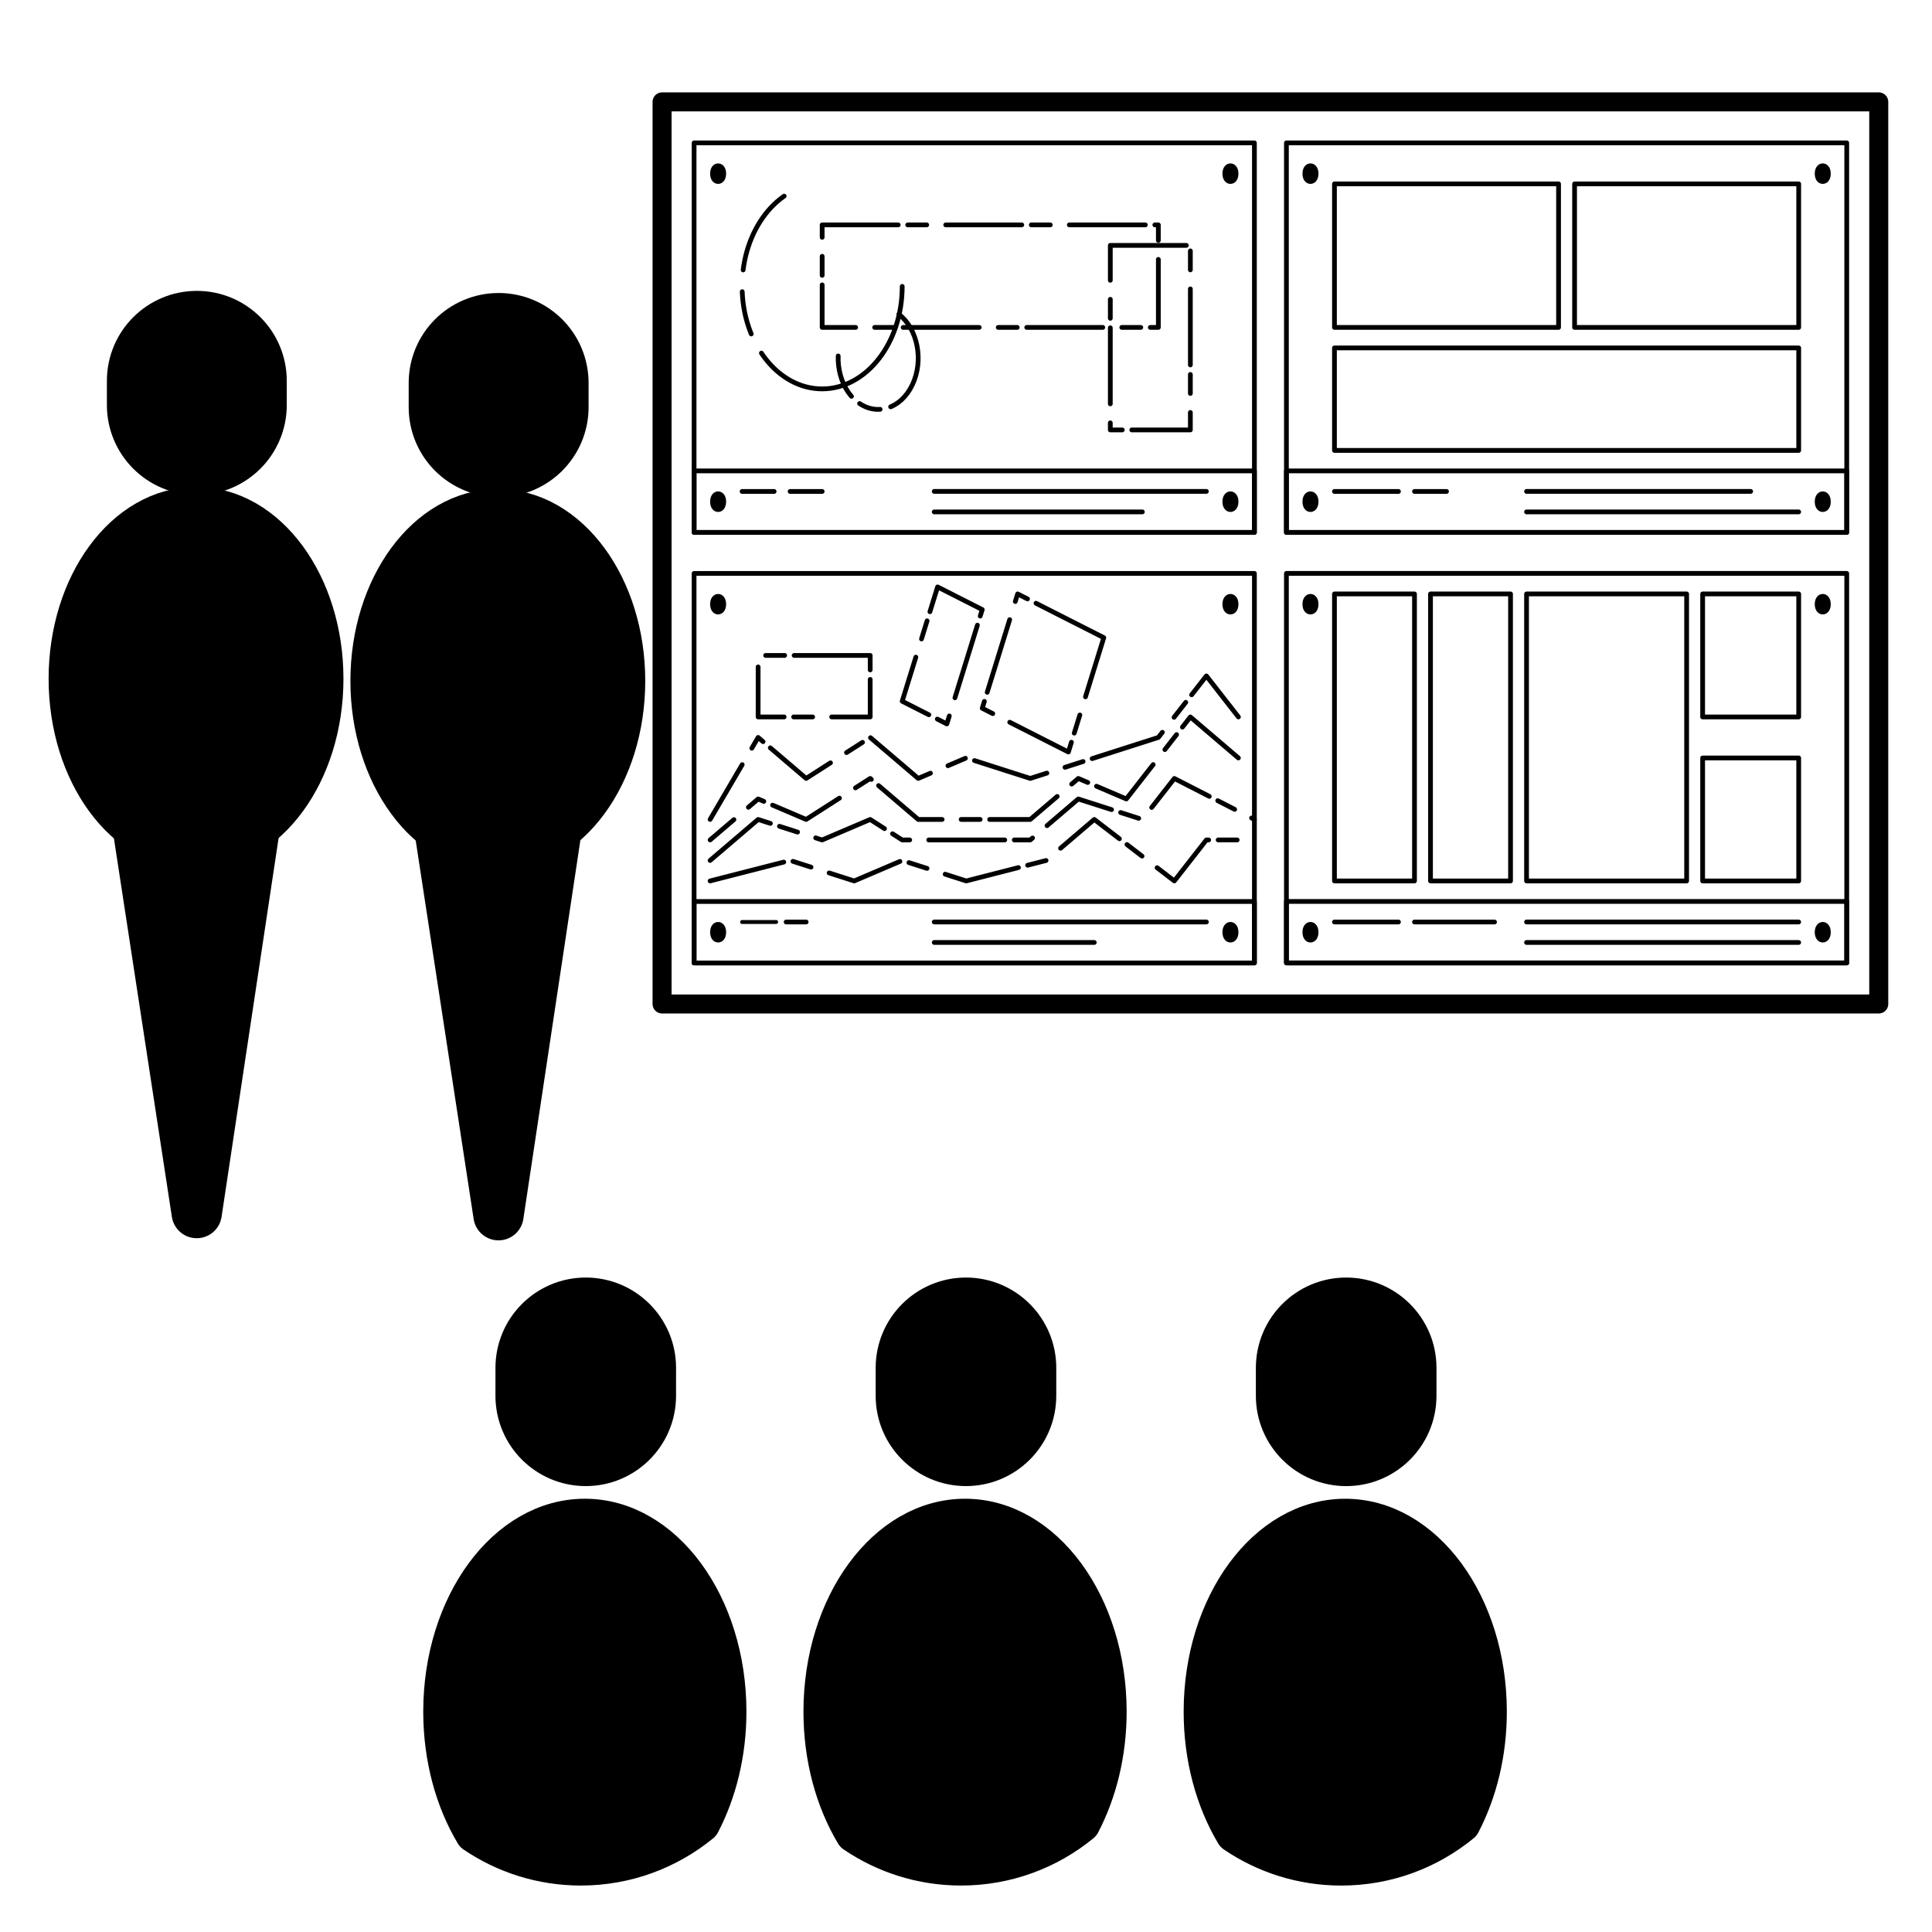 <?xml version="1.0" encoding="UTF-8"?>
<!-- Uploaded to: ICON Repo, www.svgrepo.com, Generator: ICON Repo Mixer Tools -->
<svg width="800px" height="800px" version="1.1" viewBox="144 144 512 512" xmlns="http://www.w3.org/2000/svg">
 <path transform="matrix(5.038 0 0 5.038 148.09 148.09)" d="m53.75 72.61c0 2.071-1.679 3.75-3.75 3.75-2.071 0-3.75-1.679-3.75-3.75l7.75e-4 -1.47c0-2.07 1.679-3.75 3.75-3.75 2.071 0 3.75 1.68 3.75 3.75zm0 0" stroke="#000000" stroke-linecap="round" stroke-linejoin="round" stroke-miterlimit="10" stroke-width="2"/>
 <path transform="matrix(5.038 0 0 5.038 148.09 148.09)" d="m42.452 89.225c0 2.436 0.629 4.669 1.677 6.423 1.601 1.087 3.532 1.724 5.613 1.724 2.401 0 4.603-0.848 6.326-2.258 0.868-1.664 1.384-3.693 1.384-5.889 0-5.634-3.357-10.2-7.5-10.2-4.143-7.75e-4 -7.5 4.565-7.5 10.199zm0 0" stroke="#000000" stroke-linecap="round" stroke-linejoin="round" stroke-miterlimit="10" stroke-width="2"/>
 <path transform="matrix(5.038 0 0 5.038 148.09 148.09)" d="m33.75 72.61c0 2.071-1.679 3.75-3.75 3.75-2.071 0-3.75-1.679-3.75-3.75l7.75e-4 -1.47c0-2.07 1.679-3.75 3.75-3.75 2.071 0 3.75 1.68 3.75 3.75zm0 0" stroke="#000000" stroke-linecap="round" stroke-linejoin="round" stroke-miterlimit="10" stroke-width="2"/>
 <path transform="matrix(5.038 0 0 5.038 148.09 148.09)" d="m22.452 89.225c0 2.436 0.629 4.669 1.677 6.423 1.601 1.087 3.532 1.724 5.613 1.724 2.401 0 4.603-0.848 6.326-2.258 0.868-1.664 1.384-3.693 1.384-5.889 0-5.634-3.357-10.2-7.5-10.2-4.143-7.75e-4 -7.5 4.565-7.5 10.199zm0 0" stroke="#000000" stroke-linecap="round" stroke-linejoin="round" stroke-miterlimit="10" stroke-width="2"/>
 <path transform="matrix(5.038 0 0 5.038 148.09 148.09)" d="m73.75 72.611c0 2.071-1.679 3.75-3.75 3.75-2.071 0-3.75-1.679-3.75-3.75v-1.471c0-2.07 1.679-3.75 3.75-3.75 2.071 0 3.75 1.68 3.75 3.75zm0 0" stroke="#000000" stroke-linecap="round" stroke-linejoin="round" stroke-miterlimit="10" stroke-width="2"/>
 <path transform="matrix(5.038 0 0 5.038 148.09 148.09)" d="m62.451 89.226c0 2.436 0.63 4.669 1.678 6.423 1.6 1.087 3.531 1.724 5.612 1.724 2.401 0 4.603-0.848 6.326-2.258 0.868-1.664 1.384-3.693 1.384-5.889 0-5.634-3.357-10.2-7.5-10.2-4.143-7.75e-4 -7.5 4.565-7.5 10.199zm0 0" stroke="#000000" stroke-linecap="round" stroke-linejoin="round" stroke-miterlimit="10" stroke-width="2"/>
 <path transform="matrix(5.038 0 0 5.038 148.09 148.09)" d="m35.699 6.704h29.474v20.492h-29.474zm0 0" fill="none" stroke="#000000" stroke-linecap="round" stroke-linejoin="round" stroke-miterlimit="10" stroke-width=".25"/>
 <path transform="matrix(5.038 0 0 5.038 148.09 148.09)" d="m66.857 6.704h29.474v20.492h-29.474zm0 0" fill="none" stroke="#000000" stroke-linecap="round" stroke-linejoin="round" stroke-miterlimit="10" stroke-width=".25"/>
 <path transform="matrix(5.038 0 0 5.038 148.09 148.09)" d="m35.699 29.351h29.474v20.492h-29.474zm0 0" fill="none" stroke="#000000" stroke-linecap="round" stroke-linejoin="round" stroke-miterlimit="10" stroke-width=".25"/>
 <path transform="matrix(5.038 0 0 5.038 148.09 148.09)" d="m66.857 29.35h29.474v20.491h-29.474zm0 0" fill="none" stroke="#000000" stroke-linecap="round" stroke-linejoin="round" stroke-miterlimit="10" stroke-width=".25"/>
 <path transform="matrix(5.038 0 0 5.038 148.09 148.09)" d="m35.699 23.959h29.474v3.236h-29.474zm0 0" fill="none" stroke="#000000" stroke-linecap="round" stroke-linejoin="round" stroke-miterlimit="10" stroke-width=".25"/>
 <path transform="matrix(5.038 0 0 5.038 148.09 148.09)" d="m66.857 23.959h29.474v3.236h-29.474zm0 0" fill="none" stroke="#000000" stroke-linecap="round" stroke-linejoin="round" stroke-miterlimit="10" stroke-width=".25"/>
 <path transform="matrix(5.038 0 0 5.038 148.09 148.09)" d="m38.225 47.687h1.79" fill="none" stroke="#000000" stroke-dasharray="4.208,1.683,1.683,1.683,1.683" stroke-linecap="round" stroke-linejoin="round" stroke-miterlimit="10" stroke-width=".206"/>
 <path transform="matrix(5.038 0 0 5.038 148.09 148.09)" d="m65.173 49.843h-29.474v-3.235h29.474zm31.158-3.236h-29.474v3.234h29.474zm-58.106-21.568h1.684m0.842 0h1.685m5.895-0.002h14.316m-14.316 1.078h10.948m10.105-1.076h3.367m0.843 0h1.685m4.209-0.002h11.79m-11.79 1.078h14.315m-53.262 21.572h1.052m6.738-7.75e-4h14.316m-14.316 1.078h8.42m12.633-1.077h3.367m0.843 0h4.21m1.684-7.75e-4h14.315m-14.315 1.078h14.315" fill="none" stroke="#000000" stroke-linecap="round" stroke-linejoin="round" stroke-miterlimit="10" stroke-width=".25"/>
 <path d="m336.43 190.02c0 3.621-4.242 3.621-4.242 0 0-3.621 4.242-3.621 4.242 0"/>
 <path d="m472.2 190.02c0 3.621-4.242 3.621-4.242 0 0-3.621 4.242-3.621 4.242 0"/>
 <path d="m336.43 276.95c0 3.629-4.242 3.629-4.242 0s4.242-3.629 4.242 0"/>
 <path d="m472.2 276.95c0 3.629-4.242 3.629-4.242 0s4.242-3.629 4.242 0"/>
 <path d="m493.41 190.02c0 3.621-4.242 3.621-4.242 0 0-3.621 4.242-3.621 4.242 0"/>
 <path d="m629.17 190.02c0 3.621-4.242 3.621-4.242 0 0-3.621 4.242-3.621 4.242 0"/>
 <path d="m493.41 276.95c0 3.629-4.242 3.629-4.242 0s4.242-3.629 4.242 0"/>
 <path d="m629.17 276.95c0 3.629-4.242 3.629-4.242 0s4.242-3.629 4.242 0"/>
 <path d="m336.43 304.12c0 3.613-4.242 3.613-4.242 0 0-3.617 4.242-3.617 4.242 0"/>
 <path d="m472.2 304.12c0 3.613-4.242 3.613-4.242 0 0-3.617 4.242-3.617 4.242 0"/>
 <path d="m336.43 391.05c0 3.621-4.242 3.621-4.242 0 0-3.621 4.242-3.621 4.242 0"/>
 <path d="m472.2 391.05c0 3.621-4.242 3.621-4.242 0 0-3.621 4.242-3.621 4.242 0"/>
 <path d="m493.41 304.12c0 3.613-4.242 3.613-4.242 0 0-3.617 4.242-3.617 4.242 0"/>
 <path d="m629.17 304.12c0 3.613-4.242 3.613-4.242 0 0-3.617 4.242-3.617 4.242 0"/>
 <path d="m493.41 391.05c0 3.621-4.242 3.621-4.242 0 0-3.621 4.242-3.621 4.242 0"/>
 <path d="m629.17 391.05c0 3.621-4.242 3.621-4.242 0 0-3.621 4.242-3.621 4.242 0"/>
 <path transform="matrix(5.038 0 0 5.038 148.09 148.09)" d="m46.647 14.253c0 2.978-1.886 5.392-4.211 5.392-2.326 0-4.211-2.414-4.211-5.392 0-2.978 1.885-5.393 4.211-5.393 2.325 0 4.211 2.414 4.211 5.393" fill="none" stroke="#000000" stroke-dasharray="11.435,1.143,2.287,1.143,4.574" stroke-linecap="round" stroke-linejoin="round" stroke-miterlimit="10" stroke-width=".25"/>
 <path transform="matrix(5.038 0 0 5.038 148.09 148.09)" d="m46.47 15.719c0.995 0.77 1.315 2.427 0.715 3.7-0.6 1.276-1.895 1.686-2.891 0.917-0.995-0.77-1.314-2.426-0.714-3.701 0.602-1.278 1.895-1.686 2.89-0.916zm0 0" fill="none" stroke="#000000" stroke-dasharray="5.718,0.572,1.143,0.572,2.287" stroke-linecap="round" stroke-linejoin="round" stroke-miterlimit="10" stroke-width=".25"/>
 <path transform="matrix(5.038 0 0 5.038 148.09 148.09)" d="m42.436 11.018h17.684v5.393h-17.684zm0 0" fill="none" stroke="#000000" stroke-dasharray="4,0.5,1,1" stroke-linecap="round" stroke-linejoin="round" stroke-miterlimit="10" stroke-width=".25"/>
 <path transform="matrix(5.038 0 0 5.038 148.09 148.09)" d="m57.593 12.096h4.211v9.707h-4.211zm0 0" fill="none" stroke="#000000" stroke-dasharray="4,0.5,1,1" stroke-linecap="round" stroke-linejoin="round" stroke-miterlimit="10" stroke-width=".25"/>
 <path transform="matrix(5.038 0 0 5.038 148.09 148.09)" d="m69.384 8.861h11.788v7.55h-11.788zm0 0" fill="none" stroke="#000000" stroke-linecap="round" stroke-linejoin="round" stroke-miterlimit="10" stroke-width=".25"/>
 <path transform="matrix(5.038 0 0 5.038 148.09 148.09)" d="m82.015 8.861h11.789v7.55h-11.789zm0 0" fill="none" stroke="#000000" stroke-linecap="round" stroke-linejoin="round" stroke-miterlimit="10" stroke-width=".25"/>
 <path transform="matrix(5.038 0 0 5.038 148.09 148.09)" d="m69.384 17.489h24.42v5.392h-24.42zm0 0" fill="none" stroke="#000000" stroke-linecap="round" stroke-linejoin="round" stroke-miterlimit="10" stroke-width=".25"/>
 <path transform="matrix(5.038 0 0 5.038 148.09 148.09)" d="m36.541 44.451 2.526-2.157 3.369 1.078 2.526-1.078 1.684 1.078h6.736l2.527-2.156 3.368 1.078 1.685-2.157 4.211 2.157m-0.842-3.236-2.527-2.156-3.368 4.313-2.526-1.079-2.527 2.157h-5.894l-2.526-2.157-3.369 2.157-2.526-1.078-2.526 2.156m27.789-6.47-1.685-2.158-2.526 3.236-6.738 2.156-3.368-1.078-2.526 1.078-2.526-2.156-3.369 2.156-2.526-2.156-2.526 4.313m0 3.236 4.21-1.078 3.369 1.078 2.526-1.078 3.368 1.078 4.21-1.078 2.526-2.157 4.211 3.235 1.685-2.157h1.685m-19.369-9.706h-5.895v3.236h5.895zm5.894-2.411-2.348-1.192-1.862 6.013 2.348 1.193zm6.394 1.477-4.532-2.301-1.861 6.015 4.531 2.301zm0 0" fill="none" stroke="#000000" stroke-dasharray="4,0.5,1,1" stroke-linecap="round" stroke-linejoin="round" stroke-miterlimit="10" stroke-width=".25"/>
 <path transform="matrix(5.038 0 0 5.038 148.09 148.09)" d="m69.384 30.431h4.21v15.098h-4.21zm0 0" fill="none" stroke="#000000" stroke-linecap="round" stroke-linejoin="round" stroke-miterlimit="10" stroke-width=".25"/>
 <path transform="matrix(5.038 0 0 5.038 148.09 148.09)" d="m74.436 30.431h4.21v15.098h-4.21zm0 0" fill="none" stroke="#000000" stroke-linecap="round" stroke-linejoin="round" stroke-miterlimit="10" stroke-width=".25"/>
 <path transform="matrix(5.038 0 0 5.038 148.09 148.09)" d="m79.488 30.431h8.421v15.098h-8.421zm0 0" fill="none" stroke="#000000" stroke-linecap="round" stroke-linejoin="round" stroke-miterlimit="10" stroke-width=".25"/>
 <path transform="matrix(5.038 0 0 5.038 148.09 148.09)" d="m88.751 30.431h5.053v6.471h-5.053zm0 0" fill="none" stroke="#000000" stroke-linecap="round" stroke-linejoin="round" stroke-miterlimit="10" stroke-width=".25"/>
 <path transform="matrix(5.038 0 0 5.038 148.09 148.09)" d="m88.751 39.058h5.053v6.471h-5.053zm0 0" fill="none" stroke="#000000" stroke-linecap="round" stroke-linejoin="round" stroke-miterlimit="10" stroke-width=".25"/>
 <path transform="matrix(5.038 0 0 5.038 148.09 148.09)" d="m34.015 4.547h64v47.453h-64zm0 0" fill="none" stroke="#000000" stroke-linecap="round" stroke-linejoin="round" stroke-miterlimit="10"/>
 <path transform="matrix(5.038 0 0 5.038 148.09 148.09)" d="m12.792 20.495c0 1.795-1.456 3.25-3.25 3.25-1.796 0-3.25-1.455-3.25-3.25v-1.275c0-1.794 1.455-3.25 3.25-3.25 1.794 0 3.25 1.456 3.25 3.25zm0 0" stroke="#000000" stroke-linecap="round" stroke-linejoin="round" stroke-miterlimit="10" stroke-width="2.962"/>
 <path transform="matrix(5.038 0 0 5.038 148.09 148.09)" d="m16 34.894c0 4.881-2.91 8.837-6.5 8.837-3.59 0-6.5-3.957-6.5-8.837 0-4.882 2.911-8.838 6.5-8.838 3.59 0 6.5 3.957 6.5 8.838" stroke="#000000" stroke-linecap="round" stroke-linejoin="round" stroke-miterlimit="10" stroke-width="2.509"/>
 <path transform="matrix(5.038 0 0 5.038 148.09 148.09)" d="m5.133 34.242h8.733l-4.33 28.757zm0 0" stroke="#000000" stroke-linecap="round" stroke-linejoin="round" stroke-miterlimit="10" stroke-width="2.644"/>
 <path transform="matrix(5.038 0 0 5.038 148.09 148.09)" d="m28.668 20.606c0 1.795-1.457 3.25-3.25 3.25-1.797 0-3.251-1.455-3.251-3.25v-1.274c0-1.794 1.454-3.25 3.251-3.25 1.793 0 3.25 1.456 3.25 3.25zm0 0" stroke="#000000" stroke-linecap="round" stroke-linejoin="round" stroke-miterlimit="10" stroke-width="2.962"/>
 <path transform="matrix(5.038 0 0 5.038 148.09 148.09)" d="m31.875 35.006c0 4.881-2.911 8.838-6.5 8.838-3.59 0-6.5-3.957-6.5-8.838s2.91-8.838 6.5-8.838c3.59 0 6.5 3.957 6.5 8.838" stroke="#000000" stroke-linecap="round" stroke-linejoin="round" stroke-miterlimit="10" stroke-width="2.509"/>
 <path transform="matrix(5.038 0 0 5.038 148.09 148.09)" d="m21.008 34.354h8.732l-4.33 28.758zm0 0" stroke="#000000" stroke-linecap="round" stroke-linejoin="round" stroke-miterlimit="10" stroke-width="2.644"/>
</svg>